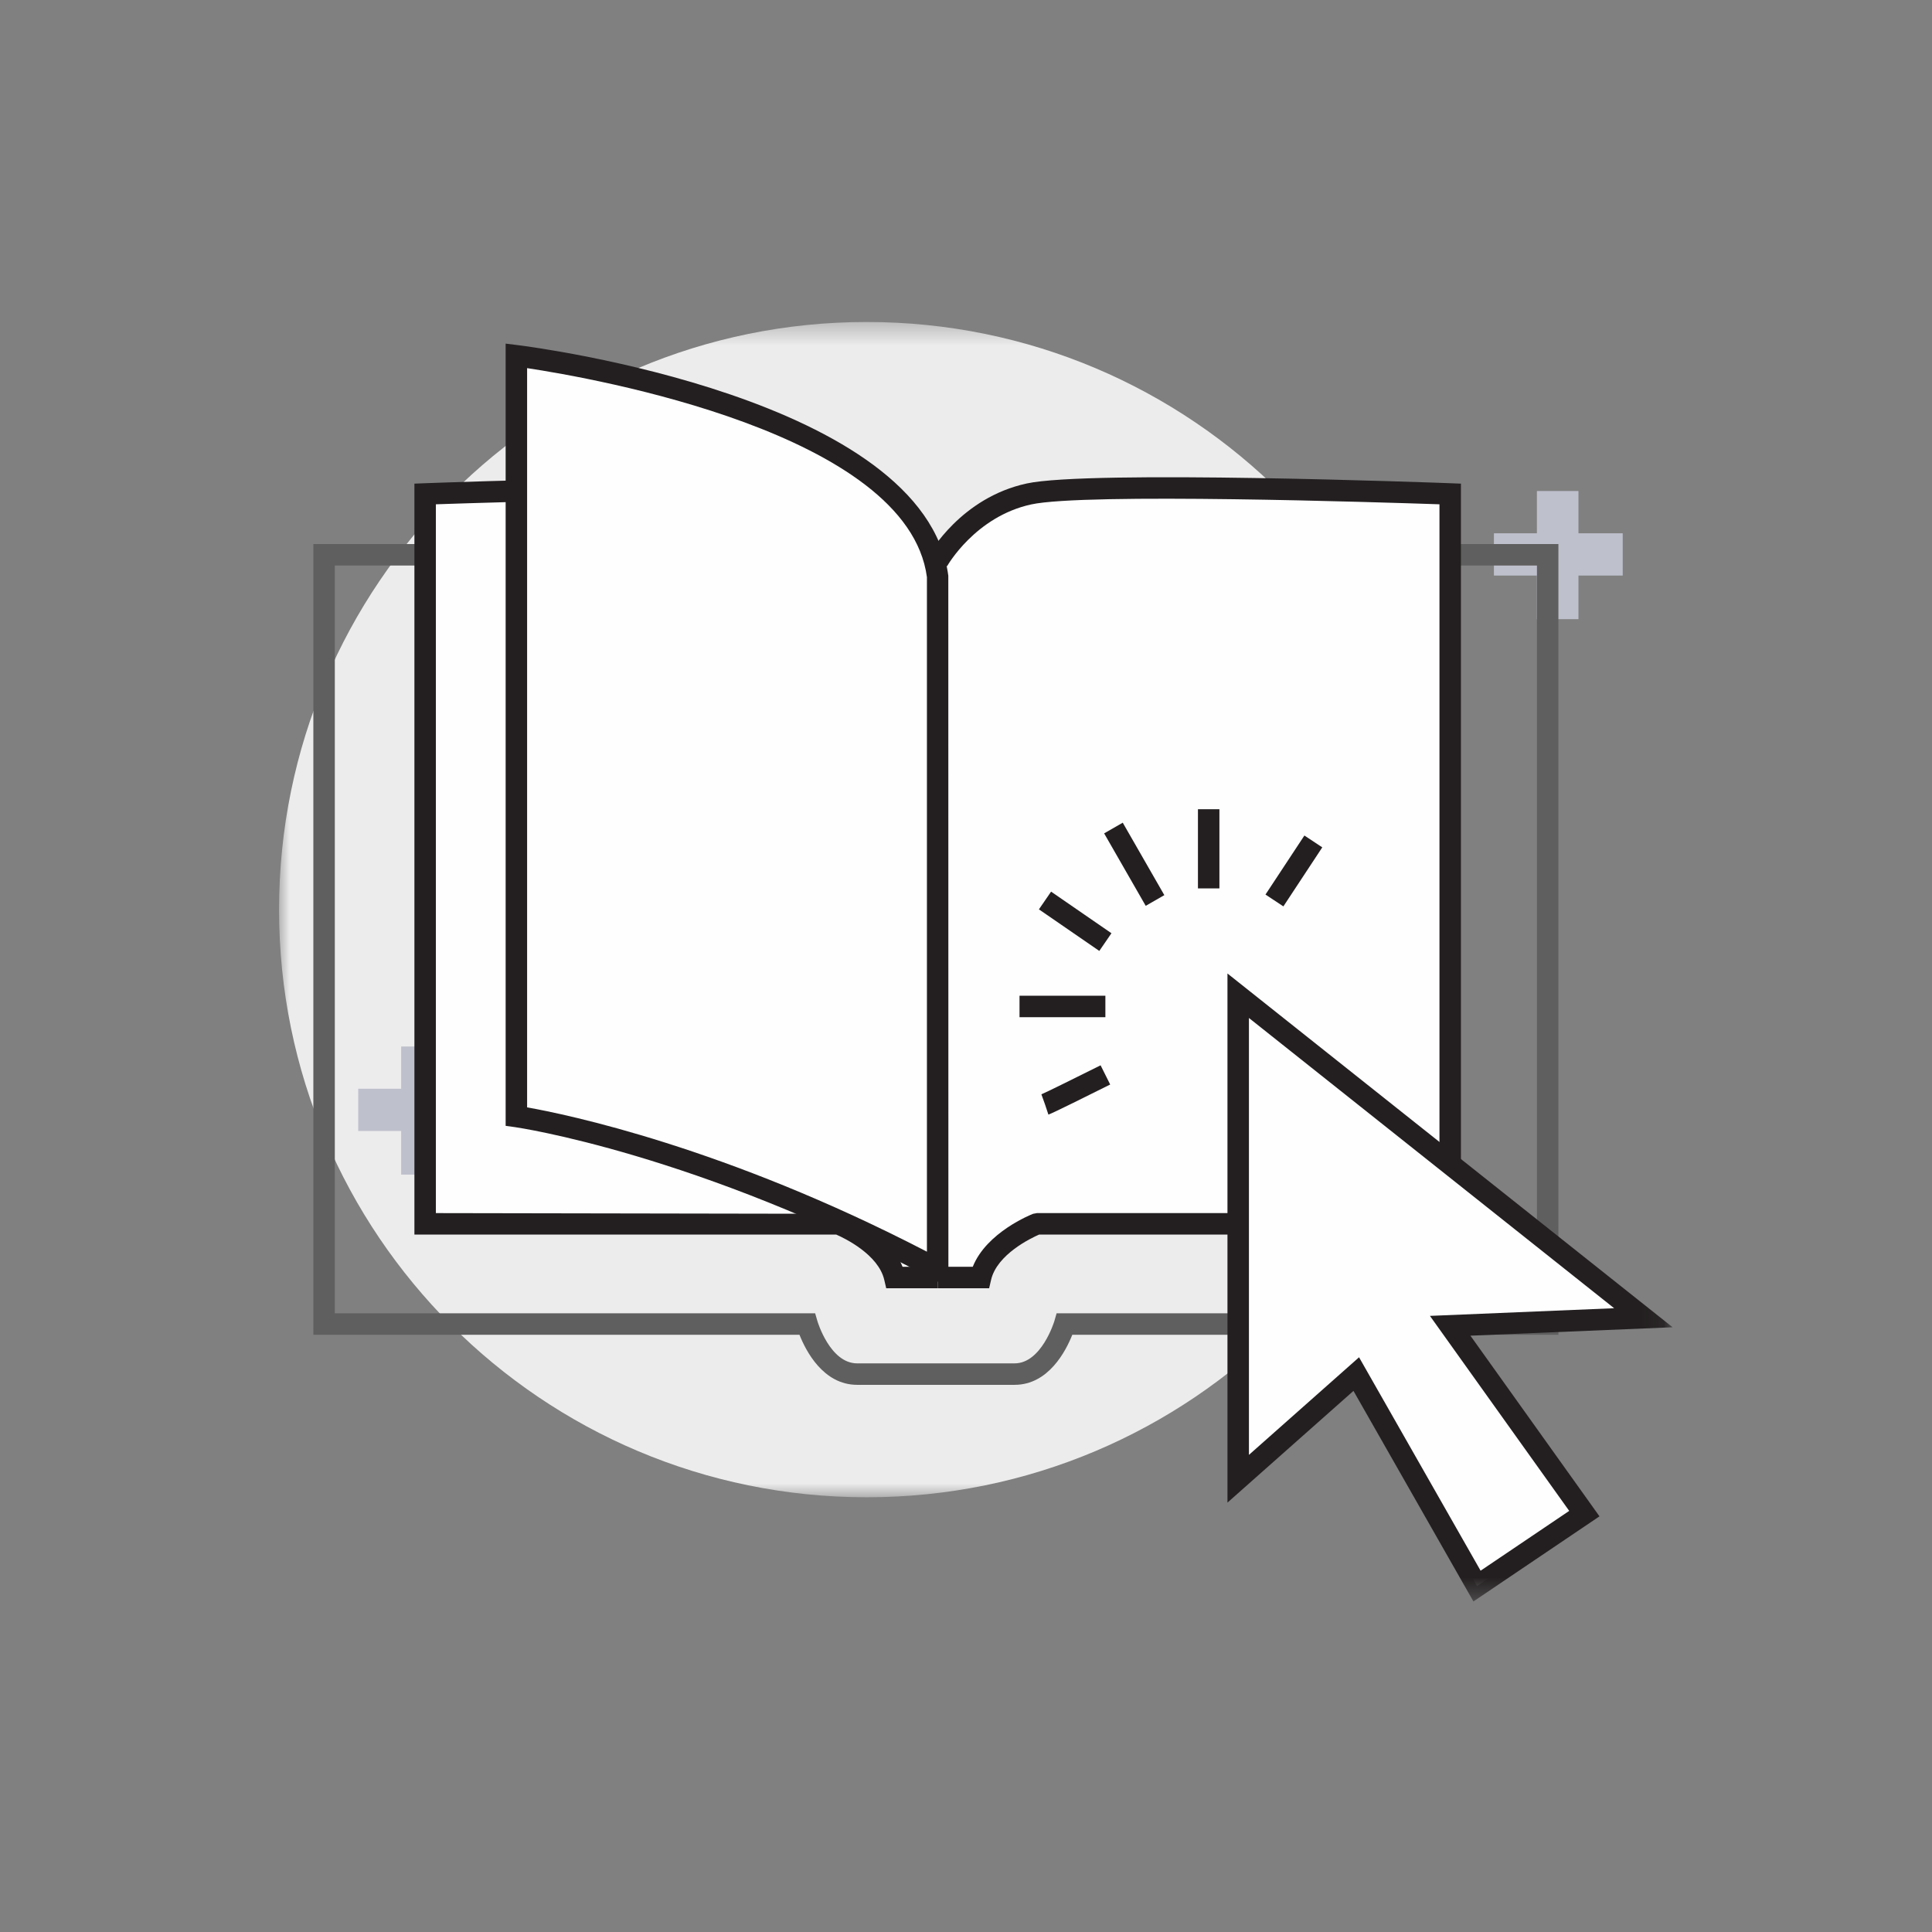 <?xml version="1.0" encoding="UTF-8"?>
<svg width="90px" height="90px" viewBox="0 0 90 90" version="1.1" xmlns="http://www.w3.org/2000/svg" xmlns:xlink="http://www.w3.org/1999/xlink">
    <rect x="0" y="0" width="90" height="90" fill="#808080" stroke="none"/>
    <!-- Generator: Sketch 51.2 (57519) - http://www.bohemiancoding.com/sketch -->
    <title>news</title>
    <desc>Created with Sketch.</desc>
    <defs>
        <polygon id="path-1" points="0 0.399 54.75 0.399 54.75 55.148 0 55.148"></polygon>
        <polygon id="path-3" points="0 60.601 64.918 60.601 64.918 1 0 1"></polygon>
    </defs>
    <g id="news" stroke="none" stroke-width="1" fill="none" fill-rule="evenodd">
        <g id="Group-30" transform="translate(13, 14)">
            <g id="Group-3" transform="translate(0, 0.601)">
                <mask id="mask-2" fill="white">
                    <use xlink:href="#path-1"></use>
                </mask>
                <g id="Clip-2"></g>
                <path d="M54.75,27.773 C54.75,42.892 42.494,55.148 27.375,55.148 C12.257,55.148 -0,42.892 -0,27.773 C-0,12.655 12.257,0.398 27.375,0.398 C42.494,0.398 54.75,12.655 54.75,27.773" id="Fill-1" fill="#EDECED" mask="url(#mask-2)"></path>
            </g>
            <mask id="mask-4" fill="white">
                <use xlink:href="#path-3"></use>
            </mask>
            <g id="Clip-5"></g>
            <polygon id="Fill-4" fill="#BEC0CC" mask="url(#mask-4)" points="58.594 14.843 60.531 14.843 60.531 8.874 58.594 8.874"></polygon>
            <polygon id="Fill-6" fill="#BEC0CC" mask="url(#mask-4)" points="56.593 12.812 62.593 12.812 62.593 10.843 56.593 10.843"></polygon>
            <polygon id="Fill-7" fill="#BEC0CC" mask="url(#mask-4)" points="5.688 40.718 7.625 40.718 7.625 34.749 5.688 34.749"></polygon>
            <polygon id="Fill-8" fill="#BEC0CC" mask="url(#mask-4)" points="3.687 38.687 9.687 38.687 9.687 36.718 3.687 36.718"></polygon>
            <path d="M34.264,50.511 L26.93,50.511 C25.343,50.511 24.533,48.914 24.243,48.178 L1.597,48.178 L1.597,11.344 L9.43,11.344 L9.43,12.344 L2.597,12.344 L2.597,47.178 L24.973,47.178 L25.077,47.538 C25.083,47.559 25.664,49.511 26.93,49.511 L34.264,49.511 C35.518,49.511 36.111,47.559 36.117,47.539 L36.22,47.178 L58.597,47.178 L58.597,12.345 L51.764,12.345 L51.764,11.345 L59.597,11.345 L59.597,48.178 L36.952,48.178 C36.661,48.914 35.851,50.511 34.264,50.511" id="Fill-9" fill="#605F5F" mask="url(#mask-4)"></path>
            <path d="M30.68,12.136 C30.68,12.136 32.055,9.636 34.93,9.011 C37.805,8.386 54.555,9.011 54.555,9.011 L54.555,43.011 L35.305,43.011 C35.305,43.011 33.055,43.886 32.68,45.511 L30.68,45.511" id="Fill-10" fill="#FEFEFE" mask="url(#mask-4)"></path>
            <path d="M33.078,46.011 L30.681,46.011 L30.681,45.011 L32.315,45.011 C32.956,43.404 35.03,42.581 35.124,42.544 L35.306,42.511 L54.056,42.511 L54.056,9.492 C51.296,9.399 37.55,8.953 35.037,9.498 C32.43,10.066 31.131,12.354 31.118,12.377 L30.242,11.895 C30.303,11.784 31.763,9.188 34.824,8.523 C37.725,7.888 53.888,8.485 54.574,8.511 L55.056,8.53 L55.056,43.511 L35.406,43.511 C35.027,43.676 33.442,44.435 33.168,45.623 L33.078,46.011 Z" id="Fill-11" fill="#231F20" mask="url(#mask-4)"></path>
            <path d="M30.68,12.136 C30.68,12.136 29.305,9.636 26.43,9.011 C23.555,8.386 6.805,9.011 6.805,9.011 L6.805,43.011 L26.055,43.011 C26.055,43.011 28.305,43.886 28.68,45.511 L30.68,45.511" id="Fill-12" fill="#FEFEFE" mask="url(#mask-4)"></path>
            <path d="M30.68,46.011 L28.283,46.011 L28.193,45.623 C27.918,44.435 26.333,43.676 25.954,43.511 L6.305,43.511 L6.305,8.53 L6.786,8.511 C7.474,8.486 23.632,7.889 26.536,8.523 C29.598,9.188 31.058,11.784 31.118,11.895 L30.243,12.377 C30.23,12.354 28.931,10.066 26.324,9.498 C23.814,8.953 10.065,9.399 7.305,9.492 L7.305,42.511 L26.237,42.544 C26.33,42.581 28.405,43.404 29.045,45.011 L30.68,45.011 L30.68,46.011 Z" id="Fill-13" fill="#231F20" mask="url(#mask-4)"></path>
            <path d="M30.68,30.636 L30.68,45.136 C19.47,39.173 11.055,38.011 11.055,38.011 L11.055,2.574 C11.055,2.574 29.618,4.886 30.68,12.886 L30.68,30.636 Z" id="Fill-14" fill="#FEFEFE" mask="url(#mask-4)"></path>
            <path d="M11.555,37.586 C13.379,37.908 20.787,39.435 30.18,44.309 L30.18,12.886 C29.284,6.173 14.63,3.613 11.555,3.149 L11.555,37.586 Z M31.18,45.968 L30.446,45.577 C19.441,39.725 11.07,38.518 10.987,38.506 L10.555,38.446 L10.555,2.007 L11.117,2.077 C11.89,2.174 30.075,4.532 31.176,12.82 L31.18,45.968 Z" id="Fill-15" fill="#231F20" mask="url(#mask-4)"></path>
            <polygon id="Fill-16" fill="#FEFEFE" mask="url(#mask-4)" points="44.68 32.386 44.68 54.886 50.18 50.011 55.805 59.886 60.805 56.511 54.555 47.761 63.555 47.386"></polygon>
            <path d="M50.31,49.227 L55.972,59.169 L60.1,56.383 L53.612,47.299 L62.193,46.942 L45.18,33.421 L45.18,53.774 L50.31,49.227 Z M55.638,60.601 L50.05,50.793 L44.18,55.997 L44.18,31.349 L64.917,47.829 L55.498,48.221 L61.51,56.637 L55.638,60.601 Z" id="Fill-17" fill="#231F20" mask="url(#mask-4)"></path>
            <path d="M35.68,37.448 C35.867,37.386 38.493,36.073 38.493,36.073" id="Fill-18" fill="#FEFEFE" mask="url(#mask-4)"></path>
            <path d="M35.839,37.923 L35.523,36.974 L35.681,37.448 L35.512,36.978 C35.675,36.914 37.054,36.234 38.27,35.626 L38.717,36.521 C37.725,37.017 36.031,37.859 35.839,37.923" id="Fill-19" fill="#231F20" mask="url(#mask-4)"></path>
            <path d="M38.493,32.886 L34.493,32.886" id="Fill-20" fill="#FEFEFE" mask="url(#mask-4)"></path>
            <polygon id="Fill-21" fill="#231F20" mask="url(#mask-4)" points="34.493 33.385 38.493 33.385 38.493 32.385 34.493 32.385"></polygon>
            <path d="M38.493,29.886 L35.68,27.948" id="Fill-22" fill="#FEFEFE" mask="url(#mask-4)"></path>
            <polygon id="Fill-23" fill="#231F20" mask="url(#mask-4)" points="38.21 30.298 35.397 28.361 35.964 27.536 38.776 29.474"></polygon>
            <path d="M40.805,27.948 L38.868,24.573" id="Fill-24" fill="#FEFEFE" mask="url(#mask-4)"></path>
            <polygon id="Fill-25" fill="#231F20" mask="url(#mask-4)" points="40.372 28.197 38.435 24.822 39.302 24.324 41.239 27.699"></polygon>
            <path d="M43.305,27.386 L43.305,23.698" id="Fill-26" fill="#FEFEFE" mask="url(#mask-4)"></path>
            <polygon id="Fill-27" fill="#231F20" mask="url(#mask-4)" points="42.805 27.385 43.805 27.385 43.805 23.697 42.805 23.697"></polygon>
            <path d="M46.368,27.948 L48.18,25.198" id="Fill-28" fill="#FEFEFE" mask="url(#mask-4)"></path>
            <polygon id="Fill-29" fill="#231F20" mask="url(#mask-4)" points="46.785 28.223 45.951 27.672 47.764 24.922 48.597 25.473"></polygon>
        </g>
    </g>
</svg>